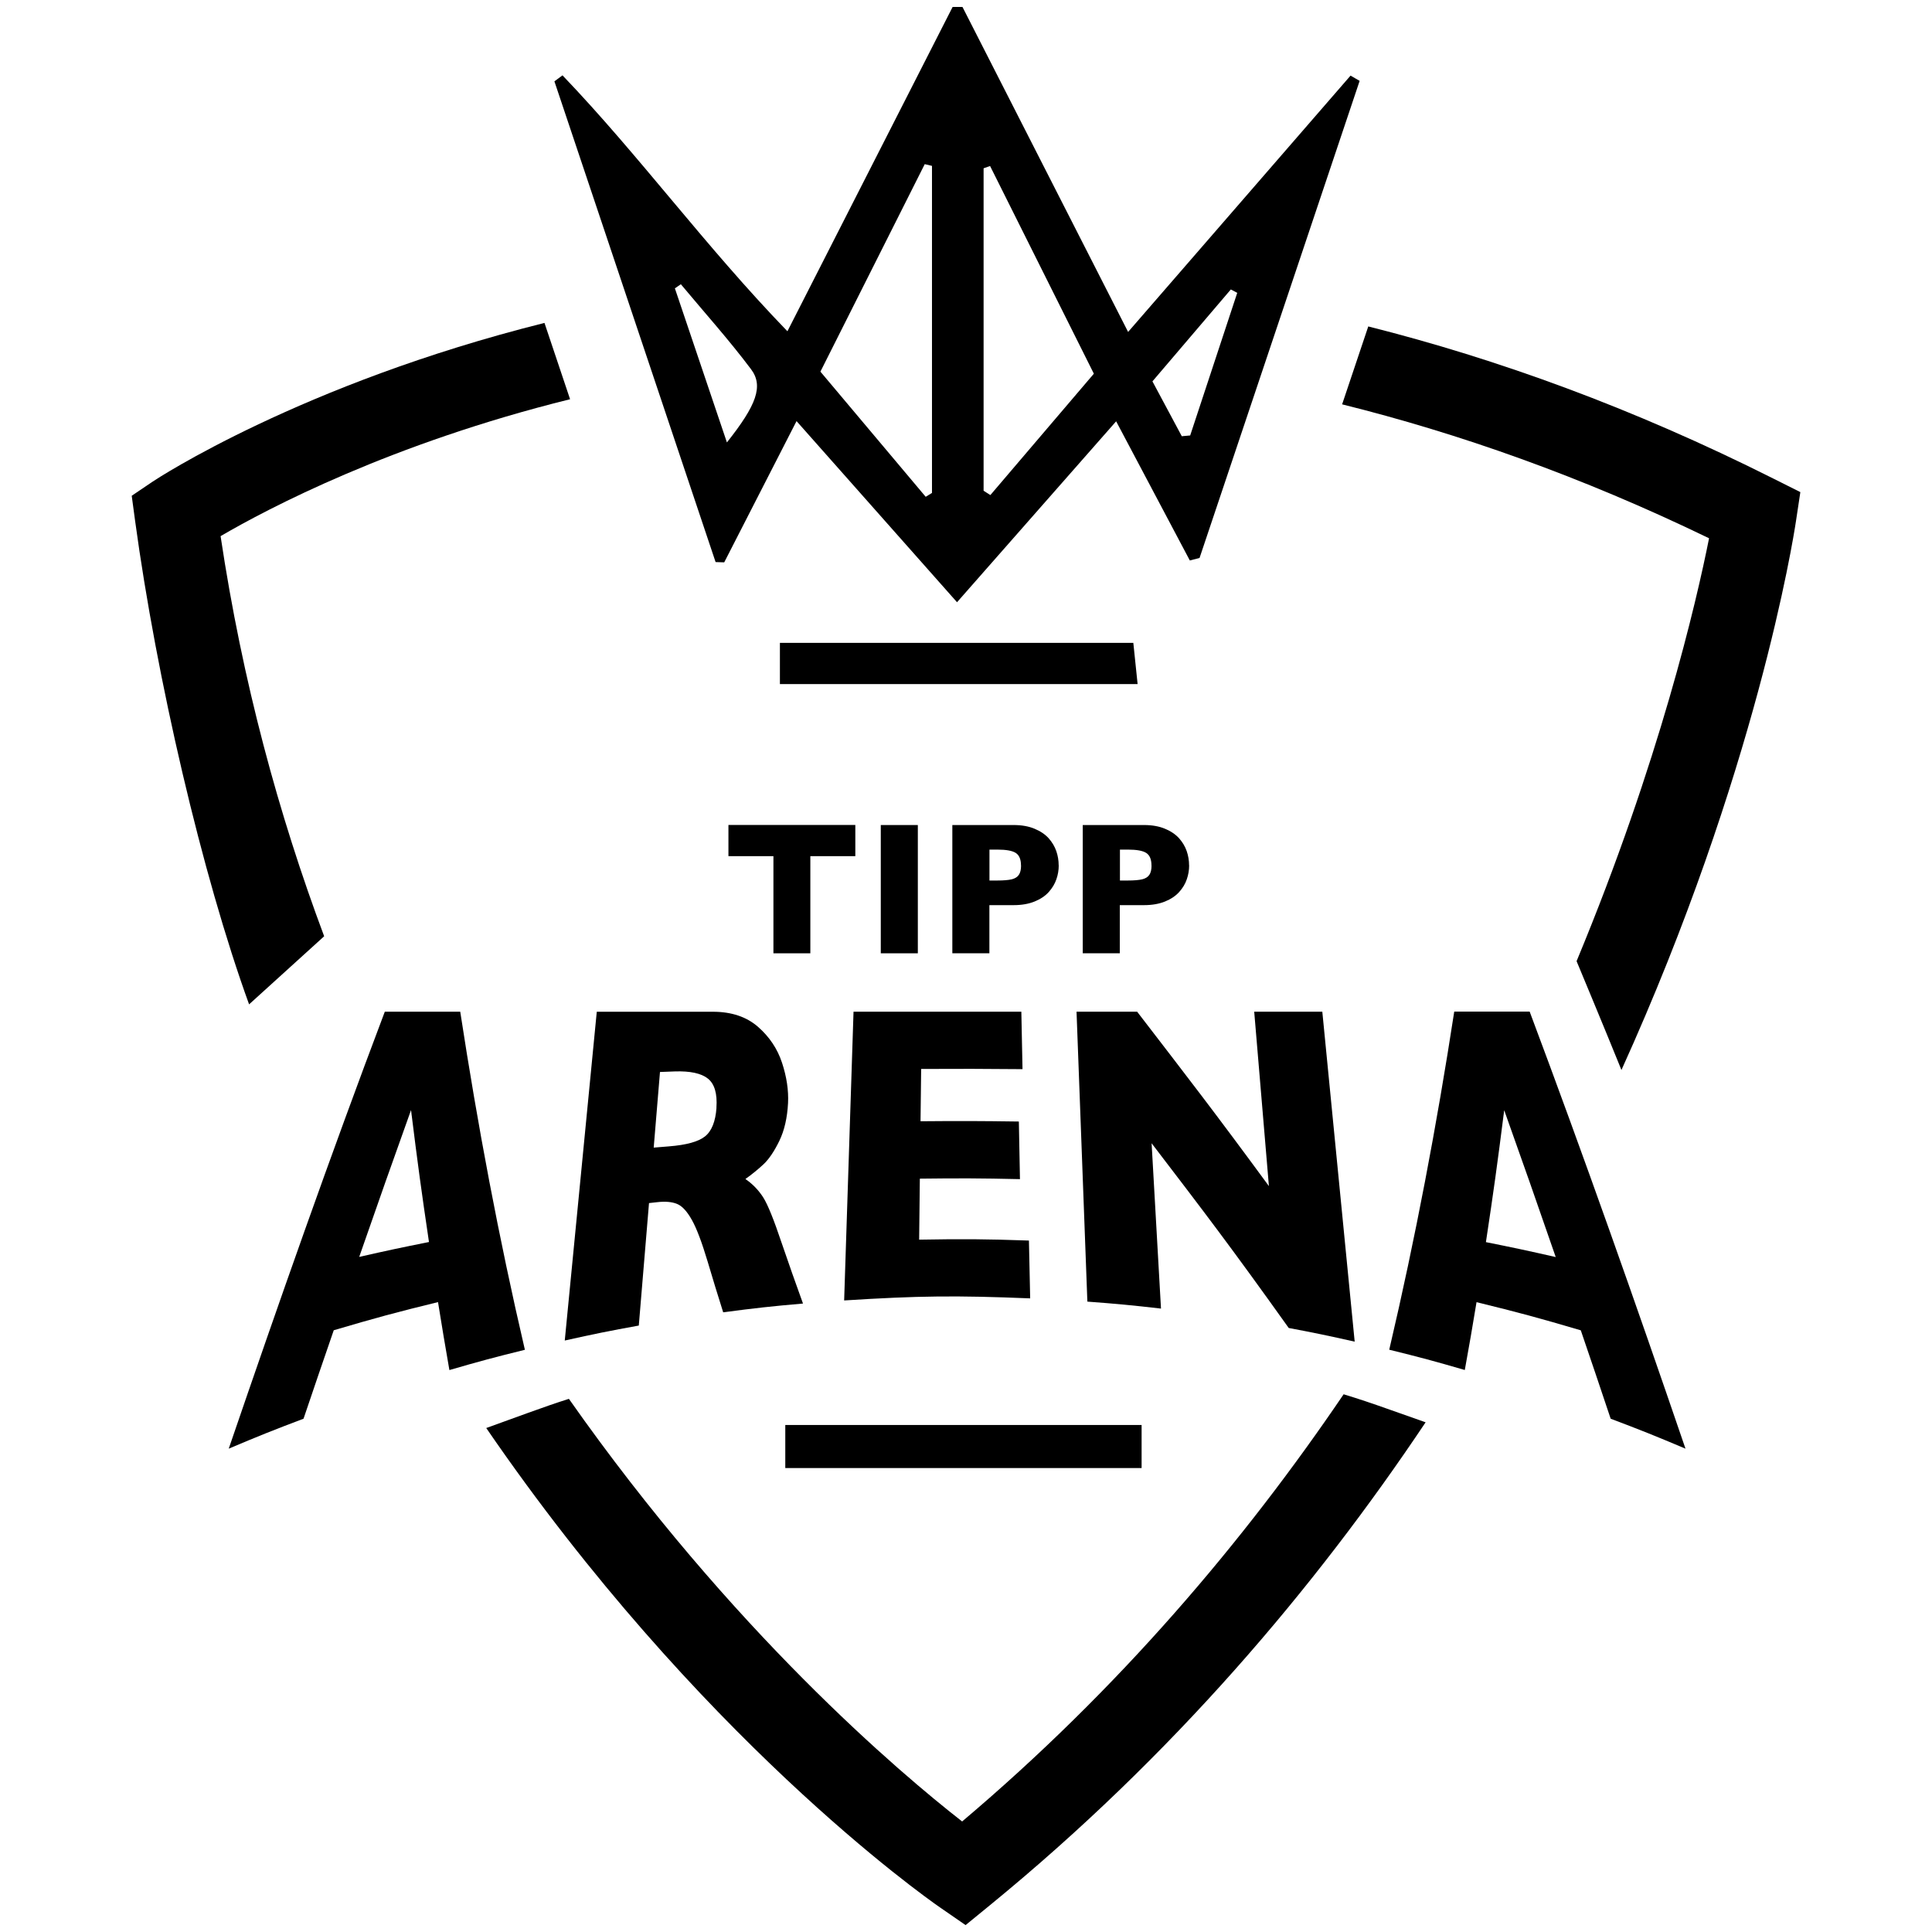<?xml version="1.0" encoding="UTF-8"?>
<svg id="Ebene_1" data-name="Ebene 1" xmlns="http://www.w3.org/2000/svg" xmlns:xlink="http://www.w3.org/1999/xlink" viewBox="0 0 280 280">
  <defs>
    <clipPath id="clippath">
      <rect width="280" height="280" fill="none"/>
    </clipPath>
  </defs>
  <rect x="113.81" y="206.52" width="51.64" height="6.24"/>
  <polygon points="123.96 124.08 117.44 124.08 117.44 138.16 112.09 138.16 112.09 124.08 105.57 124.08 105.57 119.56 123.96 119.56 123.96 124.08"/>
  <rect x="127.65" y="119.57" width="5.37" height="18.59"/>
  <g clip-path="url(#clippath)">
    <path d="M147.97,125.44c0-.89-.25-1.49-.75-1.82-.5-.33-1.4-.49-2.69-.49h-1.13v4.48h1.16c.89,0,1.57-.06,2.06-.17.48-.12.82-.33,1.04-.65.21-.31.32-.76.32-1.35M153.44,125.41c0,.69-.11,1.36-.34,2.02-.23.66-.59,1.27-1.1,1.84-.51.57-1.19,1.03-2.05,1.38-.86.35-1.87.53-3.04.53h-3.52v6.98h-5.37v-18.59h8.88c1.17,0,2.18.18,3.04.54.86.36,1.54.82,2.05,1.39.5.57.87,1.19,1.1,1.86.23.67.34,1.36.34,2.05"/>
    <path d="M166.88,125.44c0-.89-.25-1.49-.75-1.82-.5-.33-1.4-.49-2.69-.49h-1.13v4.48h1.16c.89,0,1.57-.06,2.06-.17.48-.12.82-.33,1.04-.65.21-.31.32-.76.32-1.35M172.34,125.41c0,.69-.11,1.36-.34,2.02-.22.66-.59,1.27-1.1,1.84-.51.57-1.19,1.03-2.05,1.38-.86.35-1.87.53-3.04.53h-3.52v6.98h-5.37v-18.59h8.88c1.17,0,2.18.18,3.04.54.86.36,1.54.82,2.05,1.39.5.57.87,1.19,1.1,1.86.23.67.34,1.36.34,2.05"/>
    <path d="M171.28,63.22c.4-.04.81-.07,1.21-.11,2.27-6.89,4.54-13.78,6.82-20.67-.31-.16-.62-.33-.93-.49-3.77,4.42-7.53,8.83-11.36,13.32,1.59,2.98,2.93,5.47,4.26,7.96M98.68,41.19c-.29.2-.58.4-.87.6,2.46,7.28,4.91,14.55,7.54,22.33,4.29-5.41,5.33-8.18,3.49-10.62-3.19-4.25-6.75-8.21-10.16-12.3M142.55,71.12c.33.21.65.42.98.63,4.94-5.79,9.88-11.59,15-17.59-5.08-10.18-10.06-20.14-15.04-30.1-.31.11-.62.22-.94.33v46.74ZM134.16,72c.3-.19.6-.37.91-.56V24.04c-.35-.08-.7-.17-1.05-.25-4.97,9.88-9.94,19.76-15.12,30.07,5.19,6.17,10.23,12.16,15.26,18.14M163.51,48.09c11.15-12.85,21.68-24.99,32.22-37.13.44.25.88.51,1.32.76-7.73,23.05-15.47,46.09-23.2,69.14-.47.12-.94.24-1.41.37-3.44-6.5-6.89-13-10.68-20.17-7.87,8.95-15.27,17.36-23.06,26.22-7.74-8.73-15.13-17.07-23.26-26.25-3.83,7.49-7.15,13.98-10.48,20.47-.42-.01-.83-.03-1.25-.04-7.79-23.22-15.57-46.45-23.36-69.67.39-.29.78-.58,1.17-.87,11.14,11.62,20.65,24.74,32.6,37.09,8.21-16.11,16.07-31.55,23.94-47,.48,0,.96,0,1.43,0,7.81,15.31,15.61,30.63,24,47.09"/>
    <path d="M164.25,93.17c.23,2.23.41,3.94.62,5.97h-51.84v-5.97h51.21Z"/>
    <path d="M194.73,202.07c-14.46,21.32-32.57,42.71-55.29,61.91-9-7.02-33.39-27.63-56.99-61.25-1.95.62-3.58,1.19-6.13,2.11l-5.85,2.12c30.64,44.7,63.42,67.86,65.75,69.47l3.72,2.57,3.5-2.86c26.52-21.68,47.11-45.99,63.17-70.01l-5.1-1.8c-2.82-1-4.55-1.58-6.78-2.26"/>
    <path d="M234.98,155.1c19.55-43.12,24.91-76.95,25.3-79.54l.64-4.24-3.85-1.93c-20.43-10.27-40.1-17.38-58.77-22.08-1.26,3.76-2.53,7.53-3.79,11.29,16.81,4.18,34.62,10.42,53.18,19.41-1.82,9.15-7.18,32.37-19.2,61.29l2.31,5.56c1.52,3.65,2.89,7.01,4.2,10.23"/>
    <path d="M46.98,135.69c-6.59-17.61-11.86-36.95-15.01-57.99,6.85-4,24.75-13.43,50.65-19.84-1.24-3.69-2.47-7.37-3.71-11.06-35.27,8.82-56.32,22.68-56.77,22.99l-3.05,2.06.49,3.63c3.1,22.8,9.7,51.29,16.52,70.08l10.88-9.87Z"/>
    <path d="M62.17,180c-1.1-7.42-1.62-11.23-2.6-19.12-2.95,8.24-4.45,12.49-7.51,21.28,4.04-.92,6.07-1.35,10.12-2.16M76.08,195.62c-4.39,1.08-6.58,1.67-10.95,2.94-.68-3.88-1-5.85-1.65-9.85-6.06,1.48-9.08,2.3-15.11,4.08-1.74,5.04-2.61,7.6-4.38,12.82-4.34,1.64-6.51,2.51-10.84,4.34,7.26-21.21,14.69-42.36,22.62-63.33h10.93c2.52,16.44,5.59,32.8,9.37,49"/>
    <path d="M103.83,160.53c.14-2.03-.27-3.43-1.22-4.2-.95-.77-2.57-1.13-4.84-1.05-.85.03-1.27.04-2.12.08-.37,4.38-.55,6.57-.91,10.96.88-.07,1.33-.11,2.21-.18,2.51-.2,4.25-.67,5.22-1.44.97-.77,1.53-2.16,1.67-4.17M116.38,188.92c-4.63.4-6.95.66-11.57,1.27-.93-2.94-1.38-4.43-2.27-7.41-.82-2.73-1.57-4.74-2.27-5.98-.7-1.25-1.42-2.03-2.15-2.32-.73-.3-1.69-.39-2.89-.25-.47.05-.7.08-1.17.13-.59,7.1-.89,10.65-1.48,17.75-4.3.78-6.44,1.21-10.73,2.17,1.55-15.88,3.09-31.76,4.64-47.65h16.82c2.71,0,4.89.74,6.54,2.18s2.82,3.18,3.49,5.22.96,3.98.87,5.82c-.11,2.15-.53,3.99-1.27,5.51-.74,1.52-1.51,2.65-2.29,3.38-.78.73-1.65,1.44-2.62,2.13,1.06.73,1.92,1.63,2.59,2.68.66,1.05,1.53,3.21,2.62,6.46,1.23,3.59,1.86,5.37,3.14,8.92"/>
    <path d="M149.31,188.17c-10.79-.44-16.18-.38-26.97.3.45-13.95.91-27.9,1.36-41.85h24.32c.07,3.33.1,5,.17,8.33-5.88-.05-8.82-.06-14.69-.03-.03,3.03-.05,4.55-.09,7.58,5.7-.05,8.55-.04,14.25.04.06,3.34.1,5.01.16,8.35-5.8-.13-8.7-.14-14.51-.07-.04,3.54-.06,5.3-.1,8.84,6.37-.11,9.55-.09,15.91.13.07,3.35.11,5.02.18,8.36"/>
    <path d="M196.32,194.44c-3.82-.86-5.73-1.26-9.55-1.98-8.27-11.6-12.25-16.81-19.87-26.77.55,9.59.82,14.38,1.36,23.96-4.27-.49-6.4-.69-10.67-1.01-.52-14.01-1.05-28.01-1.57-42.02h8.78c7.31,9.51,11.13,14.42,19.1,25.28-.85-10.11-1.28-15.17-2.13-25.28h9.87c1.56,15.94,3.13,31.88,4.69,47.81"/>
    <path d="M225.47,182.19c-3.04-8.79-4.53-13.04-7.47-21.29-1,7.89-1.53,11.71-2.65,19.12,4.05.81,6.07,1.24,10.11,2.16M244.27,209.95c-4.33-1.83-6.5-2.7-10.84-4.34-1.75-5.22-2.61-7.78-4.33-12.81-6.03-1.78-9.05-2.6-15.11-4.08-.66,4-1,5.96-1.7,9.83-4.37-1.27-6.56-1.86-10.95-2.94,3.8-16.2,6.89-32.56,9.42-49h10.93c7.87,20.99,15.33,42.12,22.58,63.33"/>
  </g>
</svg>